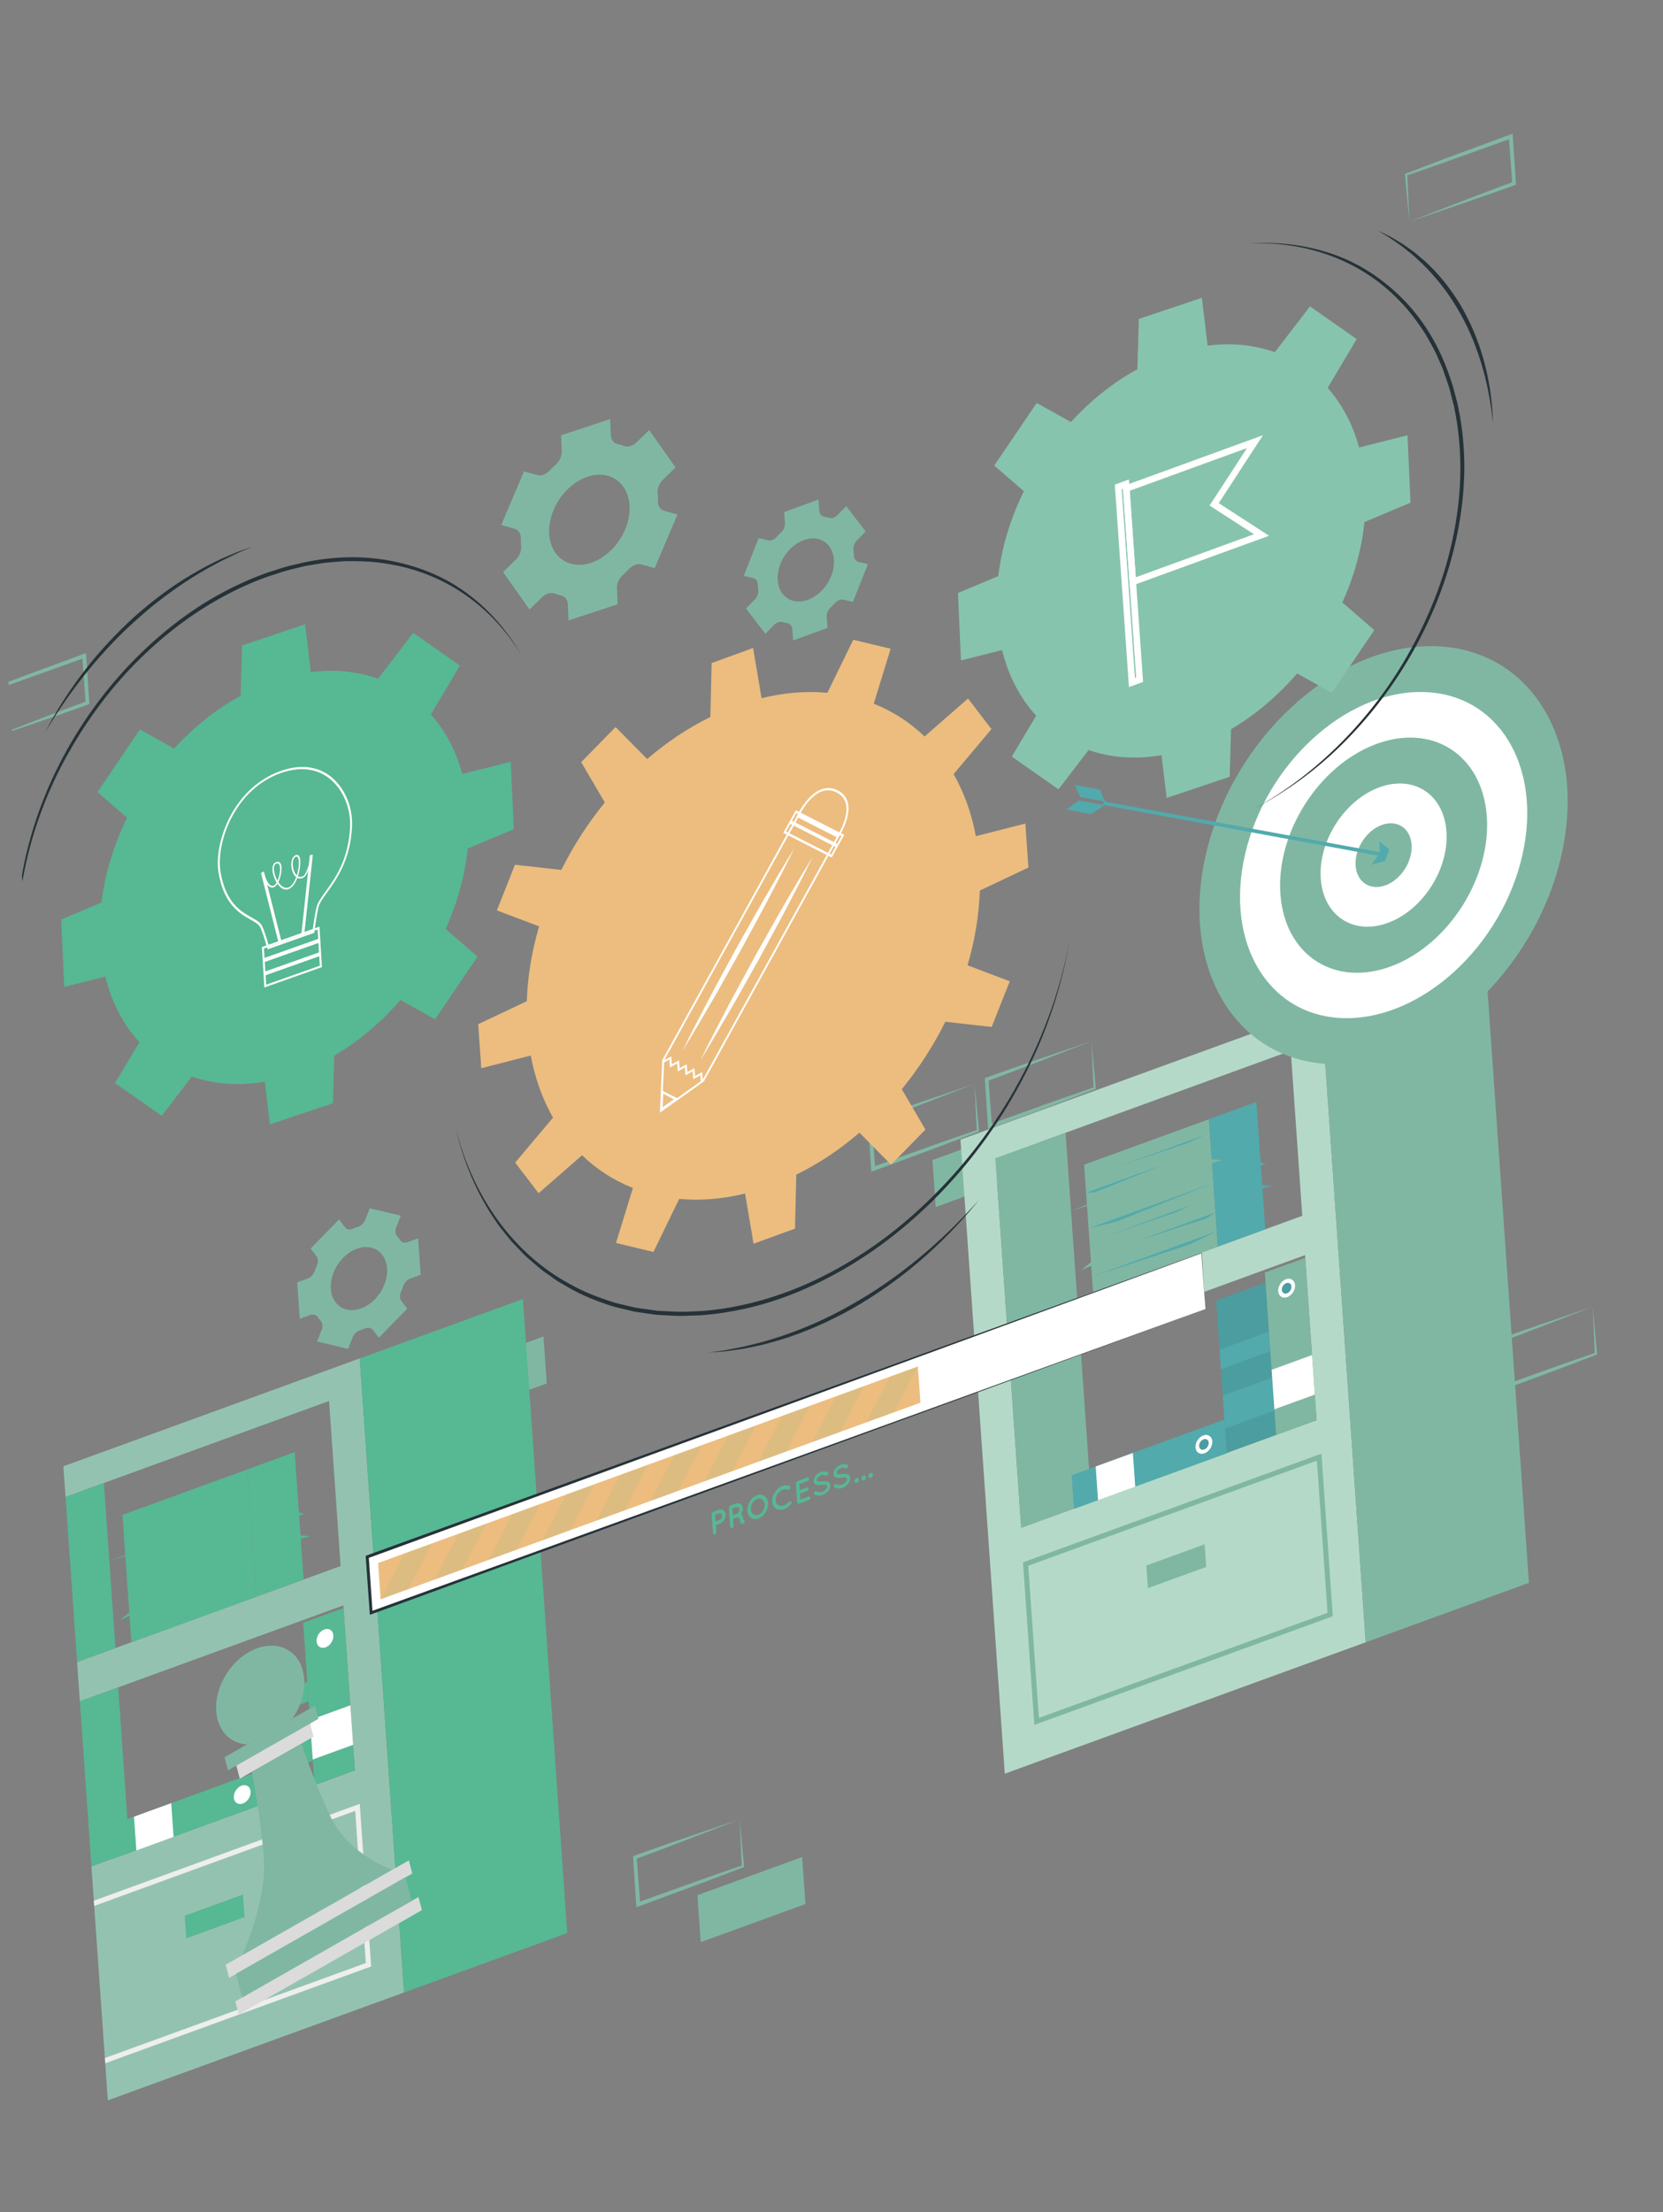 <svg width="182" height="242" viewBox="0 0 182 242" fill="none" xmlns="http://www.w3.org/2000/svg">
<rect x="0" y="0" width="182" height="242" fill="#808080" stroke="none"/>
<g clip-path="url(#clip0_6311_22397)">
<path d="M71.651 62.155L74.139 56.289L72.679 55.879C72.25 55.759 71.993 55.347 71.999 54.821C72.002 54.531 71.99 54.243 71.965 53.961C71.918 53.453 72.137 52.886 72.544 52.49L73.933 51.14L71.046 47.046L69.657 48.396C69.25 48.792 68.734 48.938 68.319 48.79C68.087 48.707 67.849 48.64 67.606 48.59C67.165 48.498 66.869 48.124 66.848 47.606L66.778 45.845L61.407 47.619L61.479 49.386C61.5 49.904 61.236 50.457 60.814 50.835C60.7 50.938 60.587 51.044 60.475 51.153C60.363 51.261 60.253 51.372 60.146 51.484C59.753 51.898 59.243 52.1 58.816 51.98L57.345 51.567L54.857 57.433L56.319 57.845C56.749 57.967 57.005 58.379 56.999 58.905C56.996 59.194 57.007 59.48 57.032 59.762C57.078 60.268 56.859 60.835 56.452 61.231L55.063 62.581L57.949 66.676L59.338 65.326C59.746 64.93 60.26 64.785 60.676 64.932C60.906 65.014 61.144 65.08 61.387 65.13C61.827 65.222 62.125 65.594 62.146 66.112L62.217 67.877L67.589 66.103L67.518 64.338C67.497 63.821 67.761 63.269 68.181 62.893C68.296 62.79 68.41 62.683 68.523 62.573C68.635 62.465 68.745 62.354 68.852 62.241C69.247 61.825 69.76 61.623 70.189 61.744L71.651 62.155ZM66.861 60.214C64.809 62.209 62.089 62.325 60.784 60.473C59.479 58.621 60.082 55.502 62.135 53.507C64.187 51.512 66.913 51.396 68.218 53.248C69.523 55.1 68.914 58.22 66.861 60.214Z" fill="#80B7A3"/>
<path d="M41.459 146.342L44.573 143.165L43.924 142.317C43.733 142.068 43.722 141.68 43.886 141.312C43.977 141.108 44.058 140.902 44.131 140.693C44.262 140.318 44.551 140.002 44.888 139.88L46.038 139.461L45.759 135.472L44.609 135.891C44.272 136.013 43.954 135.919 43.779 135.655C43.681 135.508 43.575 135.37 43.462 135.241C43.256 135.007 43.213 134.631 43.361 134.258L43.862 132.992L40.469 132.183L39.967 133.455C39.82 133.828 39.51 134.116 39.171 134.221C39.079 134.249 38.987 134.28 38.894 134.314C38.801 134.348 38.709 134.384 38.618 134.422C38.283 134.563 37.951 134.51 37.761 134.261L37.107 133.407L33.992 136.584L34.642 137.435C34.833 137.684 34.843 138.073 34.679 138.441C34.589 138.643 34.507 138.849 34.434 139.057C34.304 139.432 34.015 139.747 33.678 139.869L32.527 140.288L32.806 144.277L33.956 143.858C34.294 143.736 34.611 143.83 34.787 144.093C34.884 144.239 34.99 144.377 35.103 144.505C35.309 144.738 35.352 145.115 35.205 145.488L34.704 146.757L38.097 147.566L38.599 146.296C38.746 145.924 39.055 145.637 39.393 145.532C39.486 145.504 39.579 145.472 39.672 145.438C39.765 145.405 39.857 145.369 39.948 145.33C40.285 145.189 40.619 145.243 40.81 145.493L41.459 146.342ZM39.511 143.142C37.812 143.76 36.333 142.8 36.207 140.996C36.081 139.192 37.355 137.227 39.054 136.608C40.753 135.99 42.235 136.952 42.361 138.756C42.487 140.56 41.21 142.523 39.511 143.142Z" fill="#80B7A3"/>
<path d="M94.734 58.142L92.615 55.372L91.662 56.344C91.381 56.631 91.02 56.745 90.723 56.652C90.559 56.6 90.389 56.56 90.216 56.53C89.904 56.477 89.688 56.225 89.663 55.868L89.577 54.647L85.82 56.014L85.905 57.235C85.93 57.593 85.759 57.986 85.47 58.258C85.309 58.409 85.153 58.568 85.004 58.733C84.735 59.032 84.376 59.181 84.07 59.107L83.032 58.859L81.396 62.997L82.439 63.244C82.745 63.316 82.93 63.599 82.938 63.964C82.94 64.063 82.945 64.162 82.951 64.26C82.958 64.359 82.967 64.456 82.979 64.551C83.021 64.902 82.884 65.301 82.605 65.586L81.645 66.566L83.764 69.337L84.72 68.362C85.001 68.076 85.362 67.962 85.659 68.056C85.822 68.107 85.991 68.148 86.164 68.177C86.476 68.231 86.691 68.482 86.716 68.84L86.802 70.061L90.559 68.694L90.474 67.473C90.449 67.115 90.619 66.722 90.908 66.451C91.068 66.3 91.223 66.141 91.371 65.977C91.641 65.677 92 65.528 92.306 65.601L93.347 65.849L94.983 61.711L93.941 61.463C93.637 61.39 93.452 61.108 93.444 60.744C93.442 60.645 93.437 60.545 93.43 60.446C93.424 60.348 93.415 60.251 93.403 60.155C93.361 59.802 93.498 59.402 93.778 59.116L94.734 58.142ZM91.266 61.234C91.393 63.038 90.118 65 88.419 65.618C86.72 66.237 85.238 65.278 85.112 63.474C84.986 61.67 86.263 59.704 87.962 59.085C89.662 58.467 91.14 59.43 91.266 61.234Z" fill="#80B7A3"/>
<path d="M174.3 142.957L168.53 145.188L165.687 146.276C164.741 146.642 163.799 146.98 162.856 147.332L163.034 147.057L163.417 152.189L163.185 152.038L168.916 149.982C170.826 149.289 172.739 148.643 174.65 147.972L174.541 148.141C174.49 147.297 174.46 146.44 174.42 145.577L174.3 142.957ZM174.3 142.957L174.539 145.477C174.619 146.328 174.708 147.185 174.777 148.054L174.787 148.178L174.668 148.222C172.76 148.941 170.854 149.686 168.944 150.383L163.217 152.497L163 152.577L162.986 152.346L162.649 147.197L162.636 146.991L162.828 146.922C163.794 146.579 164.762 146.222 165.727 145.893L168.613 144.895L174.3 142.957Z" fill="#80B7A3"/>
<path d="M113.505 122.736L102.047 126.906L102.406 132.046L113.865 127.876L113.505 122.736Z" fill="#80B7A3"/>
<path d="M106.657 118.566L100.887 120.798L98.044 121.885C97.099 122.252 96.157 122.59 95.213 122.942L95.392 122.666L95.775 127.798L95.543 127.647L101.274 125.591C103.183 124.899 105.097 124.252 107.008 123.581L106.899 123.75C106.848 122.906 106.818 122.049 106.777 121.186L106.657 118.566ZM106.657 118.566L106.896 121.087C106.976 121.937 107.066 122.794 107.135 123.663L107.145 123.787L107.025 123.832C105.118 124.55 103.211 125.295 101.302 125.992L95.575 128.106L95.358 128.186L95.343 127.955L95.006 122.807L94.993 122.6L95.185 122.532C96.151 122.189 97.119 121.832 98.084 121.503L100.97 120.505L106.657 118.566Z" fill="#80B7A3"/>
<path d="M119.441 113.91L113.671 116.142L110.828 117.229C109.883 117.595 108.941 117.933 107.997 118.285L108.176 118.01L108.559 123.142L108.327 122.991L114.058 120.935C115.968 120.242 117.881 119.596 119.792 118.925L119.683 119.094C119.632 118.249 119.602 117.393 119.562 116.53L119.441 113.91ZM119.441 113.91L119.681 116.431C119.76 117.281 119.85 118.138 119.919 119.007L119.929 119.131L119.81 119.175C117.902 119.894 115.995 120.639 114.086 121.336L108.359 123.45L108.142 123.53L108.127 123.299L107.791 118.151L107.777 117.944L107.969 117.876C108.936 117.533 109.903 117.176 110.868 116.847L113.754 115.849L119.441 113.91Z" fill="#80B7A3"/>
<path d="M-1.884 81.062L3.886 78.83L6.729 77.742C7.675 77.376 8.616 77.038 9.56 76.686L9.381 76.961L8.999 71.83L9.23 71.98L3.5 74.037C1.59 74.729 -0.323 75.375 -2.235 76.046L-2.125 75.879C-2.075 76.723 -2.044 77.579 -2.004 78.442L-1.884 81.062ZM-1.884 81.062L-2.123 78.541C-2.203 77.691 -2.292 76.834 -2.361 75.965L-2.371 75.841L-2.252 75.796C-0.344 75.078 1.562 74.333 3.472 73.636L9.198 71.522L9.416 71.442L9.431 71.672L9.767 76.821L9.78 77.028L9.588 77.096C8.622 77.439 7.654 77.796 6.689 78.125L3.804 79.122L-1.884 81.062Z" fill="#80B7A3"/>
<path d="M48.381 155.514L59.839 151.344L59.479 146.204L48.021 150.374L48.381 155.514Z" fill="#80B7A3"/>
<path d="M154.247 24.241L160.017 22.01L162.86 20.922C163.805 20.556 164.747 20.218 165.691 19.866L165.512 20.141L165.129 15.009L165.361 15.16L159.63 17.216C157.721 17.909 155.807 18.555 153.896 19.226L154.006 19.058C154.056 19.902 154.086 20.758 154.127 21.621L154.247 24.241ZM154.247 24.241L154.008 21.721C153.928 20.87 153.839 20.014 153.769 19.144L153.759 19.021L153.879 18.976C155.787 18.257 157.693 17.513 159.602 16.815L165.329 14.701L165.546 14.621L165.562 14.852L165.898 20.001L165.911 20.207L165.719 20.275C164.753 20.619 163.785 20.976 162.82 21.305L159.935 22.302L154.247 24.241Z" fill="#80B7A3"/>
<path d="M87.787 203.158L76.329 207.328L76.689 212.468L88.147 208.298L87.787 203.158Z" fill="#80B7A3"/>
<path d="M80.944 199.027L75.174 201.259L72.331 202.346C71.386 202.713 70.444 203.051 69.5 203.403L69.679 203.127L70.062 208.259L69.83 208.108L75.561 206.052C77.471 205.359 79.384 204.713 81.295 204.042L81.186 204.211C81.135 203.367 81.105 202.51 81.064 201.647L80.944 199.027ZM80.944 199.027L81.184 201.548C81.263 202.398 81.353 203.255 81.422 204.124L81.432 204.248L81.312 204.293C79.405 205.011 77.498 205.756 75.589 206.453L69.862 208.567L69.645 208.647L69.63 208.416L69.293 203.268L69.28 203.061L69.472 202.993C70.439 202.649 71.406 202.292 72.371 201.963L75.257 200.966L80.944 199.027Z" fill="#80B7A3"/>
<path d="M105.113 124.672L109.964 194.038L149.464 179.661L144.613 110.295L105.113 124.672ZM144.087 155.367L111.76 167.133L110.498 149.075L142.825 137.309L144.087 155.367ZM142.524 133.009L110.197 144.775L108.934 126.718L141.261 114.952L142.524 133.009Z" fill="#B5D9C8"/>
<path d="M162.476 103.796L144.615 110.297L149.466 179.661L167.326 173.16L162.476 103.796Z" fill="#80B7A3"/>
<path d="M116.617 123.923L108.935 126.719L110.197 144.776L117.879 141.98L116.617 123.923Z" fill="#80B7A3"/>
<path d="M144.37 159.409L112.244 171.102L113.448 188.318L145.574 176.625L144.37 159.409Z" stroke="#80B7A3" stroke-width="0.55" stroke-miterlimit="10"/>
<path d="M131.837 168.943L125.456 171.266L125.629 173.741L132.01 171.419L131.837 168.943Z" fill="#80B7A3"/>
<path d="M118.18 146.282L110.498 149.078L111.761 167.135L119.443 164.339L118.18 146.282Z" fill="#80B7A3"/>
<path d="M139.666 156.968L138.502 140.32L133.097 142.288L134.261 158.935L139.666 156.968Z" fill="#4C9D9F"/>
<path d="M139.479 154.303L139.228 150.711L133.823 152.678L134.074 156.27L139.479 154.303Z" fill="#52AAAC"/>
<path d="M139.025 147.811L138.876 145.68L133.471 147.647L133.62 149.778L139.025 147.811Z" fill="#52AAAC"/>
<path d="M132.307 122.443L118.649 127.414L119.624 141.347L133.282 136.376L132.307 122.443Z" fill="#80B7A3"/>
<path d="M137.498 120.548L132.308 122.438L133.282 136.37L138.473 134.481L137.498 120.548Z" fill="#52AAAC"/>
<path d="M119.137 134.383L132.795 129.412L122.153 133.653L119.137 134.383Z" fill="#52AAAC"/>
<path d="M133.164 134.693L119.506 139.664L130.198 136.14L133.164 134.693Z" fill="#52AAAC"/>
<path d="M118.864 130.484L127.516 127.336L119.846 130.427L118.864 130.484Z" fill="#52AAAC"/>
<path d="M133.02 132.632L124.368 135.781L132.079 133.275L133.02 132.632Z" fill="#52AAAC"/>
<path d="M122.032 127.742L131.79 124.191L130.176 124.958L122.032 127.742Z" fill="#52AAAC"/>
<path d="M120.568 135.398L130.327 131.847L128.712 132.615L120.568 135.398Z" fill="#52AAAC"/>
<path d="M126.284 129.141L132.614 126.837L133.777 126.894L126.284 129.141Z" fill="#80B7A3"/>
<path d="M117.213 132.445L123.543 130.141L124.707 130.198L117.213 132.445Z" fill="#80B7A3"/>
<path d="M125.772 135.746L119.443 138.049L118.344 138.929L125.772 135.746Z" fill="#80B7A3"/>
<path d="M132.942 131.516L138.025 129.666L139.189 129.722L132.942 131.516Z" fill="#52AAAC"/>
<path d="M134.568 128.75L138.509 127.315L137.957 127.124L134.568 128.75Z" fill="#52AAAC"/>
<path d="M142.846 137.601L138.424 139.211L139.666 156.971L144.088 155.361L142.846 137.601Z" fill="#80B7A3"/>
<path d="M140.879 141.901C140.37 142.086 139.927 141.798 139.89 141.259C139.852 140.719 140.234 140.131 140.742 139.946C141.25 139.761 141.693 140.049 141.731 140.588C141.769 141.128 141.387 141.716 140.879 141.901Z" fill="white"/>
<path d="M140.85 141.488C140.559 141.594 140.306 141.43 140.284 141.121C140.263 140.812 140.481 140.477 140.772 140.371C141.062 140.265 141.315 140.429 141.337 140.738C141.359 141.046 141.141 141.383 140.85 141.488Z" fill="#4C9D9F"/>
<path d="M143.893 152.564L143.591 148.242L139.169 149.852L139.471 154.173L143.893 152.564Z" fill="white"/>
<path d="M134.007 155.294L117.277 161.383L117.535 165.075L134.265 158.986L134.007 155.294Z" fill="#52AAAC"/>
<path d="M130.835 158.345C130.797 157.805 131.179 157.217 131.687 157.032C132.196 156.847 132.639 157.135 132.677 157.674C132.714 158.214 132.332 158.802 131.824 158.987C131.315 159.172 130.873 158.884 130.835 158.345Z" fill="white"/>
<path d="M131.23 158.207C131.208 157.899 131.426 157.563 131.717 157.457C132.007 157.351 132.26 157.516 132.282 157.824C132.303 158.133 132.086 158.469 131.795 158.575C131.504 158.68 131.251 158.516 131.23 158.207Z" fill="#4C9D9F"/>
<path d="M120.17 164.122L124.241 162.641L123.983 158.949L119.912 160.431L120.17 164.122Z" fill="white"/>
<path d="M-0.133 162.984L4.718 232.35L44.218 217.973L39.367 148.608L-0.133 162.984ZM38.841 193.679L6.514 205.445L5.252 187.388L37.578 175.622L38.841 193.679ZM37.278 171.322L4.951 183.088L3.688 165.03L36.015 153.264L37.278 171.322Z" fill="#9CD9C3" fill-opacity="0.74"/>
<path d="M57.23 142.109L39.369 148.609L44.22 217.973L62.08 211.473L57.23 142.109Z" fill="#57B894"/>
<path d="M11.371 162.235L3.688 165.031L4.951 183.088L12.633 180.292L11.371 162.235Z" fill="#57B894"/>
<path d="M39.124 197.721L6.998 209.414L8.202 226.63L40.328 214.938L39.124 197.721Z" stroke="#EEEEEE" stroke-width="0.55" stroke-miterlimit="10"/>
<path d="M26.591 207.256L20.21 209.578L20.383 212.054L26.764 209.731L26.591 207.256Z" fill="#57B894"/>
<path d="M12.934 184.595L5.252 187.391L6.515 205.447L14.197 202.651L12.934 184.595Z" fill="#57B894"/>
<path d="M34.233 192.615L33.981 189.023L28.577 190.991L28.828 194.582L34.233 192.615Z" fill="#57B894"/>
<path d="M33.779 186.123L33.63 183.992L28.225 185.959L28.374 188.09L33.779 186.123Z" fill="#57B894"/>
<path d="M27.061 160.755L13.403 165.727L14.378 179.659L28.036 174.688L27.061 160.755Z" fill="#57B894"/>
<path d="M32.252 158.861L27.061 160.75L28.036 174.683L33.226 172.794L32.252 158.861Z" fill="#57B894"/>
<path d="M13.891 172.695L27.549 167.724L16.907 171.965L13.891 172.695Z" fill="#57B894"/>
<path d="M27.918 173.005L14.26 177.977L24.952 174.452L27.918 173.005Z" fill="#57B894"/>
<path d="M13.618 168.797L22.27 165.648L14.6 168.74L13.618 168.797Z" fill="#57B894"/>
<path d="M27.774 170.945L19.122 174.094L26.833 171.587L27.774 170.945Z" fill="#57B894"/>
<path d="M16.786 166.055L26.544 162.503L24.93 163.27L16.786 166.055Z" fill="#57B894"/>
<path d="M15.322 173.711L25.08 170.159L23.466 170.927L15.322 173.711Z" fill="#57B894"/>
<path d="M21.038 167.453L27.368 165.149L28.531 165.206L21.038 167.453Z" fill="#57B894"/>
<path d="M11.967 170.758L18.297 168.454L19.461 168.511L11.967 170.758Z" fill="#57B894"/>
<path d="M20.526 174.058L14.197 176.362L13.098 177.242L20.526 174.058Z" fill="#57B894"/>
<path d="M27.696 169.828L32.779 167.978L33.943 168.035L27.696 169.828Z" fill="#57B894"/>
<path d="M29.322 167.062L33.263 165.628L32.711 165.436L29.322 167.062Z" fill="#57B894"/>
<path d="M37.6 175.914L33.178 177.523L34.42 195.284L38.842 193.674L37.6 175.914Z" fill="#57B894"/>
<path d="M35.633 180.214C35.124 180.399 34.681 180.111 34.644 179.571C34.606 179.032 34.988 178.444 35.496 178.259C36.004 178.074 36.447 178.361 36.485 178.901C36.523 179.441 36.141 180.029 35.633 180.214Z" fill="white"/>
<path d="M38.647 190.876L38.345 186.555L33.923 188.164L34.225 192.486L38.647 190.876Z" fill="white"/>
<path d="M28.761 193.606L12.031 199.695L12.289 203.387L29.019 197.298L28.761 193.606Z" fill="#57B894"/>
<path d="M25.589 196.657C25.551 196.117 25.933 195.53 26.441 195.345C26.95 195.16 27.393 195.447 27.43 195.987C27.468 196.527 27.086 197.114 26.578 197.3C26.069 197.484 25.627 197.196 25.589 196.657Z" fill="white"/>
<path d="M14.924 202.435L18.995 200.953L18.737 197.261L14.666 198.743L14.924 202.435Z" fill="white"/>
<path d="M170.861 93.657C173.769 81.026 167.422 70.742 156.684 70.687C145.946 70.632 134.884 80.827 131.976 93.458C129.068 106.089 135.415 116.373 146.153 116.428C156.89 116.483 167.953 106.288 170.861 93.657Z" fill="#80B7A3"/>
<path d="M166.593 93.622C168.863 83.769 163.912 75.746 155.536 75.702C147.159 75.658 138.529 83.61 136.26 93.464C133.99 103.317 138.941 111.34 147.317 111.384C155.693 111.428 164.324 103.476 166.593 93.622Z" fill="white"/>
<path d="M162.714 89.246C163.224 95.939 158.583 103.294 152.347 105.675C146.111 108.056 140.642 104.56 140.132 97.867C139.622 91.174 144.263 83.818 150.5 81.437C156.735 79.056 162.204 82.552 162.714 89.246Z" fill="#80B7A3"/>
<path d="M158.297 90.922C158.608 94.997 155.782 99.476 151.986 100.925C148.189 102.374 144.86 100.246 144.549 96.171C144.238 92.096 147.065 87.618 150.861 86.169C154.657 84.719 157.987 86.847 158.297 90.922Z" fill="white"/>
<path d="M154.483 92.383C154.622 94.197 153.363 96.191 151.674 96.836C149.983 97.481 148.501 96.534 148.363 94.72C148.225 92.906 149.483 90.913 151.173 90.268C152.863 89.622 154.345 90.569 154.483 92.383Z" fill="#80B7A3"/>
<path d="M120.793 87.671L120.655 88.055L151.268 93.684L151.405 93.3L120.793 87.671Z" fill="#52AAAC"/>
<path d="M119.451 89.07L119.525 89.011L120.844 88.077L118.081 87.569L116.672 88.559L119.451 89.07Z" fill="#52AAAC"/>
<path d="M117.634 85.875L118.217 87.189L120.98 87.697C120.736 87.306 120.547 86.862 120.404 86.385L117.634 85.875Z" fill="#52AAAC"/>
<path d="M152.041 92.94L151.56 94.2L150.071 94.604L150.983 93.407L150.99 92.048L152.041 92.94Z" fill="#52AAAC"/>
<path d="M33.145 182.778C33.585 184.457 33.098 186.43 32.001 188.006L27.042 190.831C25.511 190.752 24.25 189.774 23.81 188.096C23.128 185.492 24.668 182.201 27.245 180.734C29.821 179.266 32.463 180.175 33.145 182.778Z" fill="#80B7A3"/>
<path d="M34.467 186.598L24.571 192.234L24.948 193.672L34.843 188.036L34.467 186.598Z" fill="#80B7A3"/>
<path d="M44.743 203.52L24.7 214.938L25.077 216.375L45.12 204.957L44.743 203.52Z" fill="#DBDBDB"/>
<path d="M45.797 207.527L25.754 218.945L26.131 220.383L46.174 208.965L45.797 207.527Z" fill="#DBDBDB"/>
<path d="M44.372 205.362L25.821 215.93L26.501 218.523L45.051 207.955L44.372 205.362Z" fill="#80B7A3"/>
<path d="M33.938 188.55L25.864 193.148L26.241 194.586L34.314 189.988L33.938 188.55Z" fill="#DBDBDB"/>
<path d="M42.909 204.541L26.511 213.882C26.511 213.882 29.262 207.983 28.862 203.025C28.516 198.848 27.57 193.837 27.57 193.837L32.981 190.755C32.981 190.755 34.566 195.401 36.222 198.832C38.182 202.903 42.909 204.541 42.909 204.541Z" fill="#80B7A3"/>
<path d="M1.977 104.606C1.718 101.095 1.966 97.378 2.825 93.641C3.69 89.91 5.088 86.172 6.989 82.654C8.881 79.134 11.252 75.833 13.961 72.938C16.676 70.053 19.717 67.556 22.933 65.629C24.544 64.674 26.191 63.857 27.854 63.179C28.27 63.02 28.686 62.85 29.103 62.699L30.358 62.295C31.194 61.998 32.03 61.824 32.866 61.62C36.207 60.858 39.517 60.755 42.586 61.322C45.651 61.885 48.526 63.015 50.962 64.796C53.401 66.567 55.458 68.879 57.02 71.614C53.774 66.253 48.585 62.66 42.457 61.692C40.937 61.416 39.345 61.372 37.745 61.39C36.935 61.448 36.125 61.499 35.309 61.602L34.078 61.804L33.463 61.905C33.257 61.949 33.05 62.004 32.844 62.053C32.019 62.259 31.195 62.433 30.37 62.731L29.133 63.133C28.721 63.284 28.312 63.453 27.901 63.613C26.262 64.287 24.64 65.1 23.055 66.046C19.883 67.932 16.879 70.382 14.192 73.219C11.506 76.064 9.174 79.324 7.262 82.782C3.445 89.715 1.553 97.538 1.977 104.606Z" fill="#263238"/>
<path d="M4.926 80.141C6.152 77.752 7.627 75.464 9.278 73.329C10.929 71.191 12.775 69.227 14.733 67.449C16.708 65.699 18.8 64.134 20.972 62.846C21.52 62.542 22.062 62.217 22.613 61.93C23.166 61.657 23.717 61.366 24.272 61.108L25.948 60.4L27.631 59.798L25.963 60.52L24.311 61.324C23.763 61.604 23.221 61.909 22.677 62.2C22.136 62.504 21.605 62.845 21.069 63.165C18.942 64.503 16.88 66.042 14.947 67.796C12.997 69.522 11.181 71.462 9.502 73.532C7.821 75.603 6.297 77.825 4.926 80.141Z" fill="#263238"/>
<path d="M137.124 88.537C143.601 85.057 149.495 79.314 153.562 72.51C155.585 69.109 157.207 65.48 158.27 61.792C159.326 58.107 159.869 54.378 159.822 50.818C159.801 49.038 159.643 47.299 159.353 45.623C159.272 45.208 159.2 44.788 159.111 44.377L158.799 43.169C158.616 42.347 158.324 41.593 158.06 40.822C157.992 40.63 157.929 40.434 157.856 40.246L157.613 39.699L157.127 38.604C156.777 37.895 156.383 37.218 155.997 36.539C155.149 35.248 154.249 33.997 153.184 32.929C149.016 28.545 143.034 26.332 136.541 26.631C139.803 26.403 142.959 26.8 145.843 27.796C148.734 28.785 151.287 30.476 153.441 32.626C155.6 34.777 157.298 37.483 158.431 40.57C158.702 41.35 159 42.113 159.189 42.944L159.511 44.166C159.603 44.581 159.677 45.006 159.761 45.426C160.061 47.123 160.229 48.884 160.255 50.69C160.29 54.306 159.726 58.091 158.643 61.825C157.549 65.558 155.911 69.241 153.823 72.659C151.74 76.082 149.191 79.222 146.36 81.931C143.52 84.639 140.368 86.846 137.124 88.537Z" fill="#263238"/>
<path d="M163.393 46.302C163.154 43.951 162.718 41.688 162.055 39.566C161.391 37.445 160.53 35.447 159.433 33.656C158.367 31.837 157.069 30.225 155.61 28.809C155.234 28.469 154.873 28.109 154.484 27.785C154.086 27.474 153.697 27.148 153.29 26.848L152.044 25.981L150.741 25.195L152.116 25.864L153.432 26.637C153.857 26.916 154.262 27.227 154.678 27.521C155.085 27.829 155.465 28.173 155.86 28.498C157.388 29.866 158.702 31.504 159.812 33.322C160.892 35.165 161.771 37.188 162.374 39.375C162.977 41.558 163.333 43.886 163.393 46.302Z" fill="#263238"/>
<path d="M117.101 102.624C116.382 106.976 115.073 111.395 113.115 115.622C111.153 119.841 108.63 123.88 105.64 127.474C102.658 131.072 99.237 134.24 95.572 136.796C91.904 139.338 88.003 141.294 84.077 142.498C82.114 143.091 80.15 143.503 78.21 143.74C77.727 143.788 77.241 143.848 76.76 143.885L75.326 143.933C74.363 144.001 73.434 143.918 72.496 143.872C72.263 143.858 72.027 143.851 71.795 143.831L71.111 143.733L69.742 143.536C69.283 143.478 68.854 143.339 68.408 143.244C67.969 143.134 67.521 143.044 67.088 142.918C65.377 142.369 63.701 141.728 62.176 140.825L61.026 140.161L59.943 139.393C59.199 138.912 58.555 138.292 57.875 137.722C57.527 137.448 57.233 137.105 56.919 136.789L55.988 135.823L55.139 134.768C54.858 134.414 54.562 134.076 54.321 133.682C52.243 130.682 50.72 127.16 49.836 123.297C51.737 130.948 56.191 137.145 62.38 140.481C63.905 141.352 65.571 141.968 67.264 142.509C67.693 142.632 68.137 142.719 68.572 142.826C69.013 142.918 69.439 143.054 69.893 143.11L71.248 143.298L71.925 143.392C72.155 143.412 72.388 143.417 72.619 143.43C73.547 143.471 74.466 143.55 75.419 143.48L76.837 143.426C77.313 143.388 77.794 143.327 78.272 143.278C80.19 143.037 82.13 142.621 84.068 142.031C87.944 140.855 91.801 138.936 95.432 136.435C99.064 133.925 102.44 130.787 105.426 127.258C111.396 120.181 115.578 111.347 117.101 102.624Z" fill="#263238"/>
<path d="M107.131 131.278C105.159 133.734 102.96 135.984 100.62 137.987C98.279 139.993 95.786 141.725 93.225 143.189C90.655 144.62 88.015 145.781 85.367 146.585C84.705 146.764 84.043 146.969 83.382 147.125C82.722 147.263 82.061 147.424 81.404 147.544C80.748 147.637 80.092 147.741 79.439 147.823L77.496 147.973L79.455 147.696C80.11 147.577 80.767 147.438 81.421 147.31C82.076 147.165 82.734 146.986 83.389 146.826C84.045 146.65 84.702 146.425 85.357 146.227C87.976 145.357 90.585 144.213 93.116 142.766C95.657 141.354 98.119 139.637 100.468 137.711C102.819 135.782 105.046 133.616 107.131 131.278Z" fill="#263238"/>
<path d="M107.232 97.423C107.144 100.164 106.68 102.915 105.888 105.604L110.508 107.35L108.53 112.348L103.458 111.779C102.154 114.399 100.547 116.888 98.693 119.156L101.281 123.574L97.52 127.409L94.056 123.914C91.926 125.743 89.607 127.303 87.145 128.506L87.007 134.408L82.471 136.059L81.54 130.569C79.037 131.183 76.613 131.368 74.336 131.156L71.513 136.959L67.415 135.979L69.265 129.96C67.186 129.142 65.312 127.934 63.703 126.383L58.944 130.535L56.383 127.189L60.523 122.264C59.391 120.279 58.558 118.005 58.088 115.473L52.672 116.859L52.335 112.044L57.655 109.528C57.743 106.788 58.207 104.037 58.999 101.343L54.379 99.597L56.357 94.603L61.428 95.168C62.733 92.548 64.339 90.059 66.194 87.791L63.605 83.378L67.366 79.538L70.827 83.034C72.961 81.203 75.284 79.642 77.746 78.435L77.881 72.538L82.416 70.888L83.347 76.382C85.85 75.764 88.274 75.578 90.551 75.79L93.379 69.991L97.473 70.972L95.622 76.987C97.701 77.809 99.575 79.018 101.184 80.569L105.943 76.417L108.505 79.762L104.364 84.687C105.496 86.672 106.329 88.947 106.795 91.476L112.215 90.093L112.552 94.907L107.232 97.423Z" fill="#ECBD7F"/>
<path d="M51.187 92.831C50.879 95.824 50.038 98.808 48.767 101.624L52.261 104.655L47.613 111.504L43.821 109.394C41.722 111.821 39.269 113.916 36.582 115.492L36.439 120.696L29.54 123.01L28.976 118.337C26.1 118.824 23.397 118.606 20.997 117.773L17.7 122.068L12.591 118.49L15.26 114.012C13.52 112.121 12.229 109.694 11.528 106.838L7.027 107.966L6.697 100.591L11.111 98.737C11.489 95.56 12.462 92.407 13.91 89.455L10.669 86.651L15.313 79.803L19.056 81.887C21.188 79.558 23.654 77.574 26.338 76.109L26.491 70.61L33.39 68.296L34.02 73.532C36.668 73.188 39.157 73.456 41.379 74.25L45.225 69.234L50.334 72.818L47.156 78.156C48.716 79.909 49.898 82.107 50.599 84.667L55.897 83.337L56.227 90.712L51.187 92.831Z" fill="#57B894"/>
<path d="M34.393 102.046L29.284 103.854L29.261 103.768C29.256 103.751 28.79 102.053 28.479 101.44C28.311 101.108 27.915 100.884 27.413 100.601C26.267 99.954 24.537 98.976 23.934 95.572C23.584 93.607 24.205 90.922 25.515 88.732C26.398 87.256 28.014 85.312 30.704 84.346C33.391 83.394 35.172 84.148 36.193 84.948C37.71 86.138 38.628 88.28 38.529 90.406C38.356 94.086 36.816 96.222 35.797 97.635C35.35 98.254 34.997 98.743 34.876 99.177C34.654 99.977 34.408 101.928 34.406 101.948L34.393 102.046ZM29.446 103.562L34.203 101.878C34.257 101.464 34.468 99.889 34.669 99.162C34.807 98.671 35.175 98.161 35.642 97.514C36.698 96.05 38.144 94.045 38.313 90.455C38.408 88.394 37.516 86.314 36.041 85.158C35.051 84.383 33.325 83.653 30.718 84.576C28.118 85.5 26.541 87.398 25.686 88.827C24.413 90.957 23.809 93.564 24.148 95.469C24.736 98.789 26.36 99.707 27.547 100.378C28.071 100.674 28.486 100.908 28.675 101.283C28.957 101.84 29.346 103.203 29.446 103.562Z" fill="white"/>
<path d="M28.879 95.332L28.565 95.508L30.539 103.341L30.853 103.166L28.879 95.332Z" fill="white"/>
<path d="M33.913 93.552L32.959 102.422L33.28 102.373L34.235 93.503L33.913 93.552Z" fill="white"/>
<path d="M31.569 97.268C31.106 97.432 30.68 97.135 30.363 96.683C30.237 96.884 30.099 97.016 29.957 97.067C29.203 97.333 28.805 95.803 28.788 95.738L28.944 95.65C29.048 96.058 29.431 97.077 29.946 96.894L29.947 96.894C30.054 96.856 30.168 96.734 30.273 96.548C30.012 96.124 29.843 95.602 29.818 95.2C29.79 94.733 29.941 94.407 30.232 94.303L30.232 94.303C30.418 94.238 30.569 94.274 30.67 94.409C30.93 94.756 30.809 95.665 30.549 96.309C30.521 96.379 30.492 96.444 30.461 96.506C30.759 96.948 31.159 97.238 31.558 97.097C31.92 96.968 32.217 96.505 32.418 95.956C32.109 95.716 31.913 95.227 31.881 94.705C31.845 94.11 32.034 93.666 32.377 93.544C32.656 93.445 32.834 93.679 32.865 94.187C32.892 94.617 32.803 95.263 32.606 95.856C32.745 95.935 32.907 95.957 33.093 95.891C33.534 95.734 33.858 94.457 33.946 93.978L34.104 93.969C34.07 94.159 33.746 95.835 33.104 96.062C32.896 96.136 32.707 96.119 32.543 96.035C32.325 96.615 31.998 97.116 31.569 97.268ZM32.388 93.716C32.097 93.819 32.02 94.283 32.043 94.648C32.067 95.046 32.216 95.52 32.483 95.765C32.649 95.243 32.73 94.671 32.704 94.244C32.693 94.056 32.639 93.627 32.388 93.716C32.388 93.716 32.388 93.716 32.388 93.716ZM30.242 94.475C29.997 94.562 29.964 94.886 29.98 95.142C30.003 95.53 30.15 95.982 30.369 96.357C30.381 96.33 30.393 96.301 30.404 96.272C30.641 95.688 30.752 94.835 30.535 94.545C30.466 94.452 30.371 94.43 30.243 94.475C30.243 94.475 30.242 94.475 30.242 94.475Z" fill="white"/>
<path d="M35.053 102.87L28.75 105.101L28.659 103.605L34.962 101.373L35.053 102.87ZM28.952 104.794L34.823 102.716L34.76 101.681L28.889 103.759L28.952 104.794Z" fill="white"/>
<path d="M35.144 104.346L28.841 106.577L28.749 105.081L35.053 102.85L35.144 104.346ZM29.044 106.27L34.914 104.192L34.851 103.156L28.98 105.234L29.044 106.27Z" fill="white"/>
<path d="M35.232 105.8L28.928 108.031L28.837 106.534L35.141 104.303L35.232 105.8ZM29.131 107.724L35.002 105.646L34.938 104.611L29.068 106.689L29.131 107.724Z" fill="white"/>
<path d="M91.725 91.666L87.181 89.353L87.229 89.249C87.267 89.166 88.169 87.221 89.6 86.484C90.296 86.126 91.001 86.118 91.687 86.467C92.374 86.817 92.763 87.379 92.844 88.137C93.008 89.686 91.84 91.49 91.79 91.566L91.725 91.666ZM87.468 89.208L91.689 91.357C91.928 90.96 92.761 89.472 92.628 88.223C92.554 87.531 92.195 87.016 91.559 86.693C90.926 86.37 90.28 86.374 89.646 86.7C88.491 87.295 87.673 88.8 87.468 89.208Z" fill="white"/>
<path d="M77.014 118.338L76.836 118.253L91.641 91.442L87.431 89.299L72.629 116.106L72.452 116.02L87.382 88.983L91.942 91.304L91.88 91.416L77.014 118.338Z" fill="white"/>
<path d="M91.674 92.628L86.378 89.933L87.094 88.636L92.39 91.331L91.674 92.628ZM86.679 89.795L91.624 92.312L92.089 91.469L87.144 88.952L86.679 89.795Z" fill="white"/>
<path d="M91.021 93.808L85.725 91.113L86.441 89.815L91.737 92.511L91.021 93.808ZM86.026 90.974L90.971 93.492L91.437 92.648L86.492 90.131L86.026 90.974Z" fill="white"/>
<path d="M72.218 121.724L72.475 116.085L72.565 116.053C72.624 116.022 73.055 115.786 73.339 115.63L73.463 115.561L73.525 116.424L74.312 115.994L74.373 116.855L75.16 116.426L75.221 117.286L75.998 116.852L76.068 117.718C76.285 117.597 76.713 117.358 76.724 117.352L76.846 117.287L76.935 118.37L72.218 121.724ZM72.682 116.231L72.452 121.305L73.412 120.626L76.704 118.281L76.651 117.634C76.432 117.757 75.997 118 75.997 118L75.873 118.069L75.802 117.202L75.024 117.637L74.962 116.774L74.175 117.204L74.114 116.343L73.327 116.772L73.266 115.911C72.936 116.093 72.769 116.184 72.682 116.231Z" fill="white"/>
<path d="M72.285 121.541L72.394 119.272L74.196 120.19L72.285 121.541ZM72.589 119.663L72.519 121.124L73.749 120.253L72.589 119.663Z" fill="white"/>
<path d="M74.661 115.014C75.587 113.113 76.565 111.236 77.551 109.364C78.535 107.491 79.562 105.639 80.566 103.776C81.609 101.931 82.63 100.076 83.692 98.24C84.754 96.405 85.824 94.573 86.946 92.767C86.022 94.669 85.043 96.545 84.058 98.418C83.072 100.29 82.047 102.143 81.041 104.006C79.998 105.85 78.978 107.706 77.915 109.541C76.853 111.376 75.784 113.207 74.661 115.014Z" fill="white"/>
<path d="M76.653 115.991C77.578 114.089 78.556 112.213 79.541 110.341C80.526 108.468 81.553 106.616 82.557 104.752C83.6 102.907 84.621 101.053 85.683 99.217C86.745 97.382 87.815 95.55 88.938 93.744C88.013 95.646 87.035 97.522 86.049 99.394C85.063 101.266 84.038 103.12 83.033 104.982C81.989 106.827 80.969 108.682 79.906 110.518C78.844 112.353 77.774 114.184 76.653 115.991Z" fill="white"/>
<path d="M149.328 57.113C149.02 60.105 148.18 63.089 146.909 65.906L150.403 68.936L145.754 75.785L141.963 73.676C139.863 76.103 137.41 78.197 134.724 79.773L134.581 84.977L127.682 87.291L127.117 82.618C124.242 83.105 121.538 82.888 119.139 82.055L115.841 86.349L110.733 82.771L113.402 78.293C111.662 76.402 110.371 73.975 109.669 71.12L105.169 72.248L104.839 64.872L109.253 63.019C109.63 59.841 110.604 56.688 112.051 53.736L108.811 50.932L113.454 44.084L117.198 46.168C119.33 43.839 121.796 41.855 124.479 40.39L124.633 34.891L131.532 32.577L132.161 37.813C134.809 37.47 137.299 37.738 139.52 38.532L143.367 33.516L148.476 37.099L145.298 42.437C146.857 44.19 148.04 46.388 148.741 48.948L154.039 47.618L154.369 54.993L149.328 57.113Z" fill="#87C4AD"/>
<path d="M124.836 74.431L123.78 74.816L122.268 53.188L123.324 52.803L124.836 74.431ZM123.981 74.507L124.604 74.28L123.124 53.111L122.5 53.338L123.981 74.507Z" fill="white" stroke="white" stroke-width="0.5"/>
<path d="M138.329 58.548L123.872 63.809L123.142 53.367L137.598 48.105L133.033 55.121L138.329 58.548ZM124.072 63.501L137.789 58.508L132.727 55.232L137.091 48.525L123.374 53.518L124.072 63.501Z" fill="white" stroke="white" stroke-width="0.5"/>
<path d="M131.498 137.079L40.19 170.312L40.618 176.434L131.926 143.2L131.498 137.079Z" fill="white"/>
<path d="M131.926 143.204L40.63 176.602L40.475 176.659L40.464 176.494L40.029 170.375L40.017 170.203L40.179 170.144L85.836 153.582L131.497 137.063L131.516 137.056L131.517 137.076L131.926 143.204ZM131.926 143.204L131.479 137.09L131.499 137.104L85.853 153.818L40.203 170.488L40.352 170.258L40.774 176.381L40.607 176.273L131.926 143.204Z" fill="#263238"/>
<path d="M100.455 149.489L41.377 170.992L41.654 174.953L100.732 153.45L100.455 149.489Z" fill="#ECBD7F"/>
<path opacity="0.1" d="M47.32 168.83L44.261 169.943L41.656 174.952L44.715 173.838L47.32 168.83Z" fill="#57B894"/>
<path opacity="0.1" d="M53.225 166.68L50.166 167.793L47.557 172.803L50.616 171.69L53.225 166.68Z" fill="#57B894"/>
<path opacity="0.1" d="M59.132 164.531L56.073 165.645L53.463 170.655L56.523 169.541L59.132 164.531Z" fill="#57B894"/>
<path opacity="0.1" d="M65.032 162.383L61.973 163.496L59.364 168.506L62.423 167.393L65.032 162.383Z" fill="#57B894"/>
<path opacity="0.1" d="M70.941 160.235L67.882 161.348L65.273 166.358L68.332 165.245L70.941 160.235Z" fill="#57B894"/>
<path opacity="0.1" d="M76.842 158.088L73.787 159.2L71.178 164.21L74.237 163.096L76.842 158.088Z" fill="#57B894"/>
<path opacity="0.1" d="M82.75 155.938L79.691 157.051L77.082 162.061L80.141 160.948L82.75 155.938Z" fill="#57B894"/>
<path opacity="0.1" d="M88.654 153.789L85.595 154.903L82.986 159.913L86.045 158.799L88.654 153.789Z" fill="#57B894"/>
<path opacity="0.1" d="M94.557 151.635L91.498 152.748L88.893 157.756L91.952 156.643L94.557 151.635Z" fill="#57B894"/>
<path opacity="0.1" d="M100.455 149.501L100.454 149.488L97.404 150.598L94.794 155.608L97.854 154.495L100.455 149.501Z" fill="#57B894"/>
<path opacity="0.1" d="M100.731 153.452L100.728 153.411L100.701 153.462L100.731 153.452Z" fill="#57B894"/>
<path d="M78.751 166.685L78.343 166.834L78.397 167.597C78.404 167.702 78.328 167.821 78.225 167.858C78.126 167.894 78.036 167.837 78.029 167.731L77.884 165.655C77.876 165.546 77.953 165.431 78.052 165.395L78.056 165.393L78.645 165.179C79.04 165.035 79.382 165.257 79.411 165.676C79.44 166.087 79.145 166.542 78.751 166.685ZM78.316 166.443L78.724 166.294C78.916 166.225 79.054 166.008 79.043 165.81C79.026 165.608 78.865 165.5 78.673 165.57L78.265 165.718L78.316 166.443Z" fill="#57B894"/>
<path d="M81.487 166.37C81.527 166.46 81.482 166.589 81.388 166.659C81.375 166.667 81.349 166.684 81.316 166.696C81.316 166.696 81.316 166.696 81.313 166.697C81.279 166.709 81.23 166.72 81.181 166.705C81.135 166.693 81.096 166.66 81.066 166.62C81.013 166.535 80.98 166.417 80.967 166.223C80.959 166.157 80.942 166.117 80.916 166.087C80.894 166.055 80.852 166.034 80.81 166.021C80.737 165.997 80.648 166 80.618 166.004L80.227 166.146L80.28 166.91C80.288 167.015 80.211 167.133 80.108 167.171C80.005 167.208 79.92 167.149 79.913 167.044L79.767 164.967C79.76 164.858 79.834 164.744 79.936 164.707C79.936 164.707 79.936 164.707 79.939 164.706L80.529 164.491C80.924 164.348 81.262 164.571 81.291 164.99C81.308 165.222 81.222 165.462 81.073 165.661C81.119 165.68 81.161 165.708 81.198 165.749C81.271 165.827 81.324 165.941 81.334 166.089C81.338 166.195 81.353 166.259 81.362 166.291C81.417 166.291 81.463 166.318 81.487 166.37ZM80.924 165.125C80.91 164.921 80.746 164.814 80.557 164.883L80.15 165.031L80.2 165.756L80.608 165.608C80.796 165.539 80.938 165.322 80.924 165.125Z" fill="#57B894"/>
<path d="M83.665 163.665C83.888 163.822 84.038 164.085 84.062 164.434C84.087 164.782 83.979 165.142 83.79 165.446C83.61 165.746 83.329 166 83.024 166.11C82.706 166.226 82.404 166.185 82.186 166.03C81.964 165.876 81.82 165.607 81.796 165.259C81.771 164.91 81.872 164.556 82.061 164.249C82.247 163.943 82.529 163.693 82.847 163.577C83.152 163.466 83.454 163.504 83.665 163.665ZM83.685 164.571C83.668 164.332 83.563 164.143 83.416 164.038C83.266 163.93 83.074 163.906 82.875 163.978C82.663 164.055 82.484 164.214 82.356 164.424C82.227 164.629 82.157 164.882 82.174 165.121C82.191 165.361 82.292 165.551 82.442 165.651C82.592 165.759 82.784 165.787 82.996 165.709C83.195 165.637 83.374 165.475 83.502 165.265C83.627 165.065 83.701 164.81 83.685 164.571Z" fill="#57B894"/>
<path d="M84.51 164.274C84.465 163.576 84.975 162.81 85.638 162.565C85.93 162.459 86.202 162.464 86.423 162.561C86.508 162.602 86.53 162.721 86.476 162.83C86.416 162.942 86.294 163.001 86.214 162.965C86.059 162.892 85.872 162.891 85.667 162.966C85.438 163.049 85.233 163.225 85.088 163.436C84.95 163.652 84.872 163.898 84.889 164.137C84.905 164.376 85.013 164.56 85.173 164.661C85.34 164.759 85.559 164.78 85.788 164.697C85.994 164.622 86.168 164.491 86.308 164.309C86.38 164.222 86.504 164.191 86.576 164.252C86.641 164.318 86.636 164.45 86.562 164.545C86.365 164.794 86.107 164.992 85.815 165.098C85.152 165.34 84.562 164.973 84.51 164.274Z" fill="#57B894"/>
<path d="M87.242 164.372L87.097 162.295C87.089 162.187 87.163 162.073 87.265 162.035L87.269 162.034C87.269 162.034 87.269 162.034 87.276 162.031L88.35 161.641C88.446 161.605 88.538 161.659 88.545 161.768C88.553 161.877 88.473 161.996 88.377 162.032L87.479 162.358L87.524 163.002L88.296 162.721C88.395 162.685 88.484 162.746 88.492 162.848C88.499 162.957 88.423 163.076 88.323 163.112L87.551 163.393L87.596 164.04L88.494 163.713C88.591 163.678 88.683 163.735 88.69 163.844C88.698 163.95 88.618 164.069 88.522 164.104L87.448 164.495C87.441 164.497 87.441 164.494 87.441 164.494L87.437 164.499C87.335 164.536 87.249 164.477 87.242 164.372Z" fill="#57B894"/>
<path d="M89.103 163.267C89.157 163.168 89.266 163.118 89.344 163.154C89.498 163.228 89.761 163.284 89.996 163.195C90.161 163.134 90.307 163.028 90.401 162.914C90.495 162.8 90.532 162.697 90.526 162.609C90.522 162.563 90.51 162.535 90.488 162.507C90.466 162.479 90.433 162.455 90.381 162.437C90.28 162.406 90.114 162.405 89.915 162.437L89.908 162.44C89.751 162.465 89.602 162.476 89.472 162.458C89.341 162.441 89.226 162.393 89.144 162.296C89.089 162.229 89.055 162.141 89.048 162.035C89.033 161.824 89.132 161.6 89.276 161.425C89.424 161.249 89.621 161.109 89.837 161.03C90.155 160.915 90.402 160.994 90.579 161.048C90.66 161.077 90.69 161.181 90.643 161.281C90.599 161.384 90.495 161.447 90.411 161.42C90.234 161.362 90.064 161.315 89.862 161.389C89.713 161.443 89.584 161.541 89.499 161.643C89.415 161.746 89.384 161.837 89.389 161.911C89.392 161.953 89.4 161.979 89.419 162.001C89.438 162.023 89.47 162.044 89.515 162.06C89.605 162.092 89.758 162.094 89.94 162.064L89.947 162.061C90.119 162.035 90.277 162.024 90.415 162.043C90.555 162.063 90.681 162.112 90.767 162.214C90.822 162.281 90.86 162.375 90.868 162.484C90.883 162.709 90.777 162.946 90.621 163.133C90.467 163.319 90.257 163.471 90.021 163.557C89.663 163.683 89.349 163.603 89.148 163.514C89.07 163.478 89.052 163.365 89.103 163.267Z" fill="#57B894"/>
<path d="M91.279 162.478C91.333 162.379 91.442 162.329 91.519 162.365C91.674 162.439 91.936 162.495 92.171 162.406C92.337 162.345 92.483 162.239 92.576 162.125C92.67 162.011 92.707 161.908 92.701 161.82C92.698 161.774 92.686 161.746 92.664 161.718C92.641 161.69 92.609 161.666 92.557 161.648C92.456 161.617 92.29 161.616 92.091 161.648L92.085 161.651C91.927 161.676 91.778 161.687 91.648 161.669C91.517 161.651 91.402 161.603 91.32 161.507C91.265 161.44 91.231 161.352 91.224 161.246C91.209 161.035 91.309 160.811 91.453 160.636C91.6 160.46 91.797 160.32 92.013 160.241C92.331 160.125 92.578 160.205 92.755 160.259C92.836 160.287 92.866 160.392 92.819 160.492C92.775 160.595 92.671 160.658 92.587 160.631C92.41 160.572 92.24 160.526 92.038 160.6C91.889 160.654 91.76 160.751 91.675 160.854C91.591 160.957 91.56 161.048 91.565 161.122C91.568 161.164 91.576 161.189 91.595 161.212C91.614 161.234 91.645 161.255 91.691 161.271C91.781 161.303 91.935 161.305 92.116 161.275L92.123 161.272C92.295 161.246 92.453 161.235 92.591 161.254C92.731 161.274 92.857 161.322 92.943 161.425C92.998 161.492 93.036 161.586 93.044 161.695C93.059 161.92 92.954 162.157 92.797 162.344C92.643 162.529 92.433 162.682 92.198 162.767C91.839 162.894 91.525 162.814 91.324 162.724C91.246 162.689 91.228 162.576 91.279 162.478Z" fill="#57B894"/>
<path d="M93.74 161.7C93.875 161.65 93.996 161.729 94.006 161.873C94.016 162.017 93.912 162.175 93.776 162.224C93.64 162.273 93.523 162.197 93.513 162.053C93.502 161.908 93.604 161.749 93.74 161.7Z" fill="#57B894"/>
<path d="M94.501 161.419C94.637 161.369 94.758 161.448 94.768 161.592C94.778 161.736 94.673 161.893 94.538 161.943C94.402 161.992 94.284 161.916 94.274 161.771C94.264 161.627 94.365 161.468 94.501 161.419Z" fill="#57B894"/>
<path d="M95.263 161.145C95.399 161.096 95.52 161.175 95.53 161.318C95.54 161.463 95.435 161.62 95.3 161.669C95.164 161.719 95.046 161.642 95.036 161.498C95.025 161.354 95.127 161.195 95.263 161.145Z" fill="#57B894"/>
</g>
<defs>
<clipPath id="clip0_6311_22397">
<rect width="180" height="180" fill="white" transform="matrix(0.94 -0.342 0.07 0.998 0.049 62.219)"/>
</clipPath>
</defs>
</svg>
